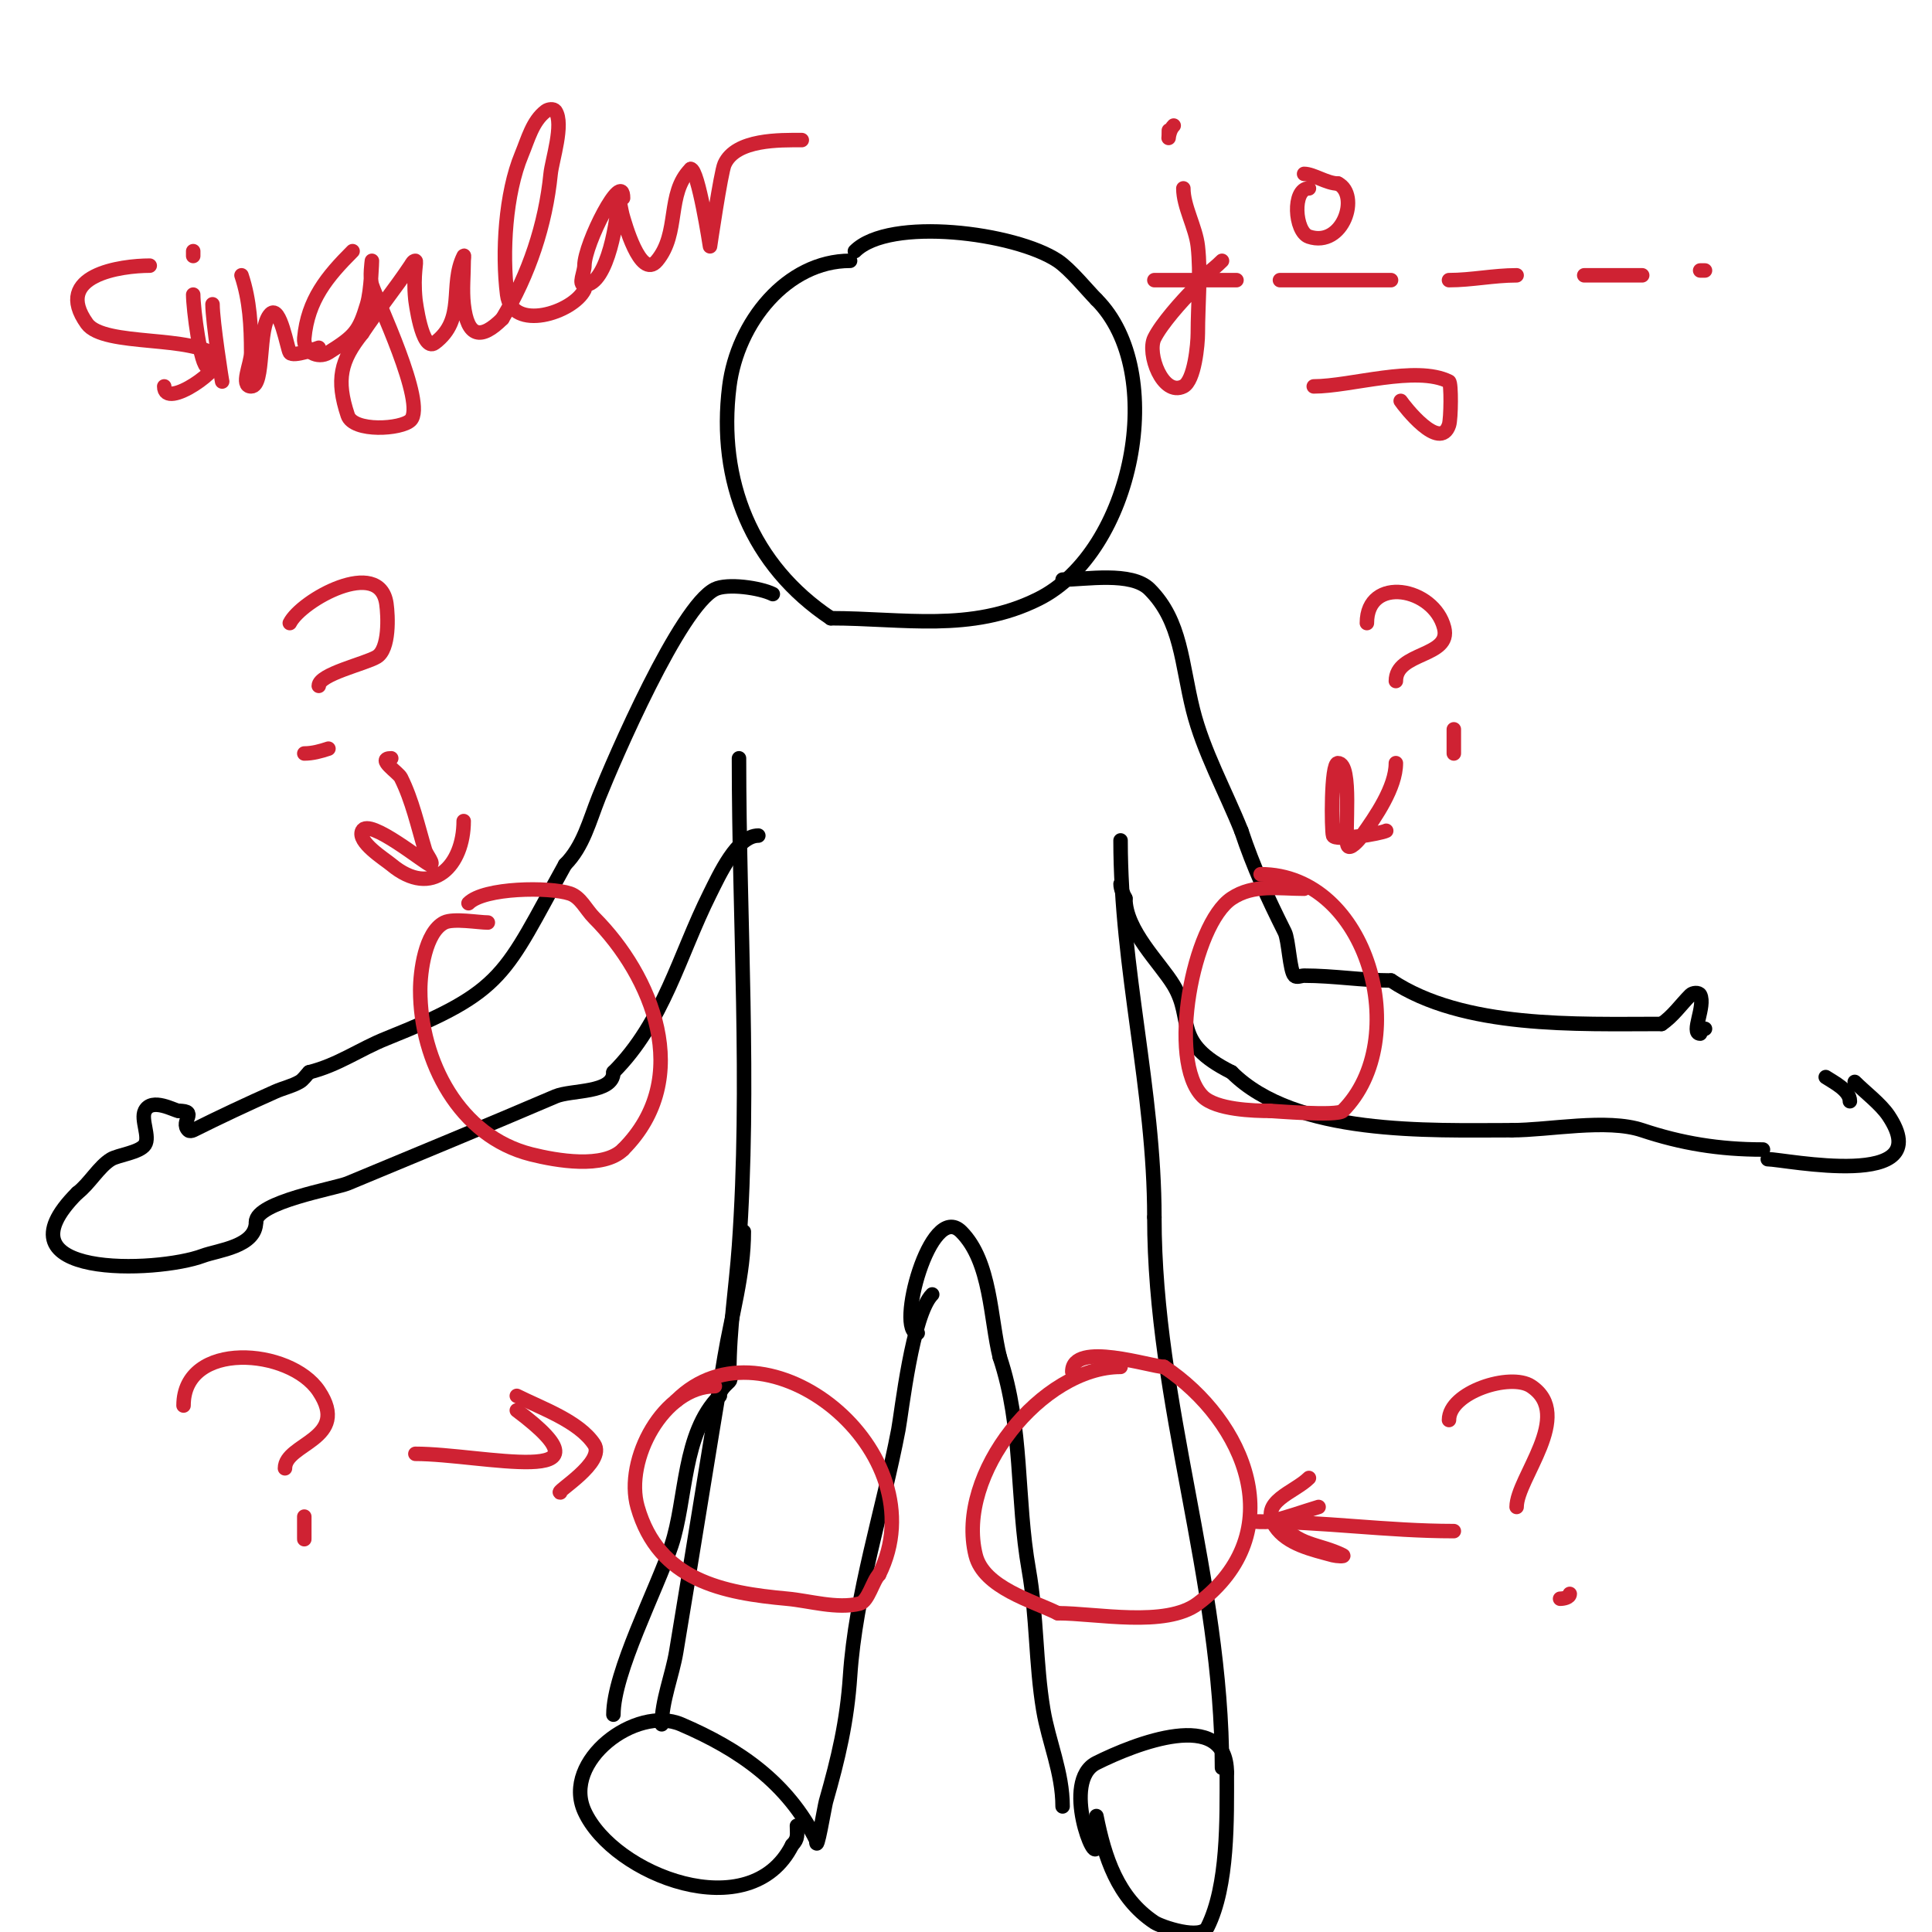 <svg viewBox='0 0 400 400' version='1.1' xmlns='http://www.w3.org/2000/svg' xmlns:xlink='http://www.w3.org/1999/xlink'><g fill='none' stroke='#000000' stroke-width='3' stroke-linecap='round' stroke-linejoin='round'><path d='M176,54c-13.068,0 -23.342,12.736 -25,26c-2.452,19.616 4.645,37.097 21,48'/><path d='M172,128c14.939,0 29.028,2.986 43,-4c19.609,-9.805 26.992,-47.008 12,-62'/><path d='M227,62c-1.754,-1.754 -5.411,-6.274 -8,-8c-8.831,-5.887 -34.845,-9.155 -42,-2'/><path d='M160,123c-2.609,-1.305 -9.433,-2.283 -12,-1c-7.262,3.631 -20.852,35.129 -24,43c-1.984,4.961 -3.247,10.247 -7,14'/><path d='M117,179c-12.738,22.929 -12.293,26.117 -37,36c-5.603,2.241 -9.937,5.484 -16,7'/><path d='M64,222c-0.667,0.667 -1.181,1.532 -2,2c-1.559,0.891 -3.36,1.271 -5,2c-5.778,2.568 -11.731,5.365 -17,8c-0.298,0.149 -0.764,0.236 -1,0c-1.836,-1.836 2.219,-4 -2,-4'/><path d='M37,230c-0.812,0 -5.568,-2.864 -7,0c-0.891,1.782 1.094,5.359 0,7c-1.089,1.634 -5.539,2.123 -7,3c-2.533,1.52 -4.521,5.141 -7,7'/><path d='M16,247c-17.753,17.753 16.491,16.566 26,13c3.112,-1.167 11,-1.867 11,-7'/><path d='M53,253c0,-4.161 16.458,-6.941 19,-8c14.279,-5.949 29.017,-12.007 43,-18c3.277,-1.404 12,-0.568 12,-5'/><path d='M127,222c10.402,-10.402 13.577,-24.153 20,-37c1.907,-3.814 5.605,-12 10,-12'/><path d='M220,120c4.726,0 14.264,-1.736 18,2c6.614,6.614 6.598,15.392 9,25c2.134,8.534 6.702,16.755 10,25'/><path d='M257,172c2.53,7.591 5.417,13.834 9,21c0.802,1.605 1.025,8.025 2,9c0.471,0.471 1.333,0 2,0c6.12,0 12.201,1 18,1'/><path d='M288,203c14.987,9.991 38.431,9 56,9'/><path d='M344,212c2.353,-1.569 4,-4 6,-6c0.471,-0.471 1.702,-0.596 2,0c1.146,2.293 -2.006,8 0,8'/><path d='M384,224c2.12,2.12 5.37,4.556 7,7c10.478,15.717 -21.562,9 -25,9'/><path d='M352,213l1,0'/><path d='M378,223c1.585,1.057 5,2.695 5,5'/><path d='M365,238c-9.126,0 -16.936,-1.312 -25,-4c-7.36,-2.453 -19.252,0 -27,0'/><path d='M313,234c-17.212,0 -44.839,1.161 -58,-12'/><path d='M255,222c-12.485,-6.243 -7.658,-10.763 -12,-18c-2.777,-4.629 -10,-11.372 -10,-18'/><path d='M233,186c-0.471,-0.943 -1,-1.946 -1,-3'/><path d='M232,174c0,26.579 7,51.707 7,78'/><path d='M239,252c0,38.648 14,74.892 14,114'/><path d='M153,157c0,33.386 2.377,67.723 0,101c-0.632,8.844 -2,17.036 -2,26c0,0.667 0.471,1.529 0,2c-0.85,0.85 -2,1.798 -2,3'/><path d='M149,289c-7.756,7.756 -6.808,21.423 -10,31c-3.056,9.168 -12,26.272 -12,35'/><path d='M154,255c0,8.915 -2.556,17.337 -4,26c-3.398,20.39 -6.596,40.578 -10,61c-0.799,4.792 -3,10.169 -3,15'/><path d='M193,268c-4.11,4.11 -6.341,24.539 -7,28c-3.201,16.804 -8.858,33.876 -10,51c-0.629,9.434 -2.433,17.015 -5,26c-0.27,0.945 -2,11.378 -2,8'/><path d='M169,381c-5.921,-11.843 -15.83,-18.784 -28,-24c-9.305,-3.988 -24.728,7.598 -20,18c5.999,13.197 34.397,24.207 43,7'/><path d='M164,382c1.333,-1.333 1,-2.203 1,-4'/><path d='M190,276c-4.628,0 2.546,-27.454 9,-21c6.204,6.204 6.02,18.082 8,26'/><path d='M207,281c4.868,14.604 3.38,29.155 6,44c1.689,9.569 1.405,19.428 3,29c1.103,6.615 4,12.941 4,20'/><path d='M227,382c0,5.055 -7.407,-13.297 0,-17c7.82,-3.91 27,-11.575 27,2'/><path d='M254,367c0,9.618 0.3,23.4 -4,32c-1.366,2.733 -9.572,-0.048 -11,-1c-7.65,-5.1 -10.301,-13.504 -12,-22'/></g>
<g fill='none' stroke='#cf2233' stroke-width='3' stroke-linecap='round' stroke-linejoin='round'><path d='M101,191c-1.906,0 -7.139,-0.93 -9,0c-4.004,2.002 -5,10.228 -5,14c0,14.72 8.118,30.279 23,34c5.2,1.3 14.978,3.022 19,-1'/><path d='M129,238c14.85,-14.85 5.954,-36.046 -6,-48c-1.667,-1.667 -2.764,-4.255 -5,-5c-4.234,-1.411 -17.744,-1.256 -21,2'/><path d='M270,184c-5.35,0 -10.494,-1.004 -15,2c-8.079,5.386 -13.354,33.646 -6,41c2.757,2.757 10.556,3 14,3'/><path d='M263,230c0.62,0 13.854,1.146 15,0c14.64,-14.64 5.314,-49 -17,-49'/><path d='M148,287c-10.58,0 -18.793,15.223 -16,25c4.372,15.301 17.786,17.799 31,19c4.607,0.419 10.265,2.184 15,1c1.741,-0.435 2.717,-4.717 4,-6'/><path d='M182,326c12.732,-25.464 -23.579,-54.421 -42,-36'/><path d='M232,283c-16.203,0 -34.201,22.195 -30,39c1.685,6.742 11.907,9.454 17,12'/><path d='M219,334c8.005,0 22.332,3.001 29,-2c19.547,-14.66 9.894,-37.737 -7,-49'/><path d='M241,283c-2.551,0 -19,-5.45 -19,1'/><path d='M31,55c-5.894,0 -20.186,1.939 -13,12c3.499,4.899 22.248,2.248 27,7c1.861,1.861 -11,11.115 -11,6'/><path d='M44,63c0,3.527 2,16.32 2,16'/><path d='M40,53l0,-1'/><path d='M50,57c1.728,5.184 2,10.557 2,16c0,2.333 -2.333,7 0,7c2.872,0 1.277,-12.277 4,-15c1.989,-1.989 3.503,7.255 4,8c0.667,1 5.785,-0.928 6,-1'/><path d='M73,52c-5.278,5.278 -9.282,10.105 -10,18c-0.249,2.744 2.792,4.38 5,3c5.487,-3.43 6.337,-4.458 8,-10c0.867,-2.891 1,-9 1,-9c0,0 -0.49,3.407 0,5c0.9,2.924 11.362,24.638 8,28c-1.895,1.895 -11.83,2.509 -13,-1c-2.454,-7.362 -1.505,-11.369 3,-17'/><path d='M75,69c3.187,-4.78 6.819,-9.228 10,-14c0.261,-0.392 0.529,-1 1,-1c0.394,0 -0.536,2.636 0,8c0.001,0.012 1.329,11.003 4,9c6.569,-4.927 2.95,-11.901 6,-18c0.149,-0.298 0,0.667 0,1c0,3 -0.331,6.018 0,9c0.773,6.96 3.623,7.377 8,3'/><path d='M104,66c5.529,-9.216 8.95,-19.496 10,-30c0.279,-2.792 2.793,-10.31 1,-13c-0.37,-0.555 -1.467,-0.4 -2,0c-2.745,2.059 -3.68,5.832 -5,9c-3.359,8.061 -4.09,20.278 -3,29c0.972,7.774 13.612,3.776 16,-1'/><path d='M129,41c0,-6.108 -8,9.451 -8,14c0,1.333 -1.333,4 0,4c4.88,0 7,-14.261 7,-18c0,-1.374 0.565,2.696 1,4c0.191,0.573 3.557,13.132 7,9c4.816,-5.779 1.895,-13.895 7,-19'/><path d='M143,35c1.562,0 4,16 4,16c0,0 2.238,-15.286 3,-17c2.331,-5.244 11.549,-5 16,-5'/><path d='M40,61c0,2.811 1.521,15 3,15'/><path d='M239,58c5.667,0 11.333,0 17,0'/><path d='M265,58c7.667,0 15.333,0 23,0'/><path d='M300,58c4.642,0 9.238,-1 14,-1'/><path d='M328,57c4,0 8,0 12,0'/><path d='M352,56l1,0'/><path d='M289,158c0,5.007 -4.207,11.09 -7,15c-0.699,0.978 -2.62,3.14 -3,2c-0.748,-2.243 1.128,-17 -2,-17c-1.48,0 -1.334,13.998 -1,15c0.401,1.202 9.777,-0.389 11,-1'/><path d='M81,157c-3.204,0 1.464,2.927 2,4c2.357,4.714 3.486,9.952 5,15c0.303,1.01 2.054,3 1,3c-0.712,0 -12.607,-9.786 -14,-7c-1.141,2.282 4.638,5.865 6,7c8.552,7.126 15,0.152 15,-9'/><path d='M86,301c13.681,0 42.985,7.489 21,-9'/><path d='M107,289c5.189,2.595 12.837,5.255 16,10c2.491,3.737 -8.193,10 -7,10'/><path d='M273,312c-3.333,1 -6.609,2.217 -10,3c-0.974,0.225 -4,0 -3,0c13.753,0 27.241,2 41,2'/><path d='M265,315c3.395,5.092 8.087,4.543 13,7c0.596,0.298 -1.357,0.175 -2,0c-4.315,-1.177 -9.519,-2.279 -12,-6c-3.411,-5.116 3.947,-6.947 7,-10'/><path d='M300,294c0,-5.778 12.739,-9.841 17,-7c9.036,6.024 -3,19.057 -3,25'/><path d='M325,330c0,0.745 -1.255,1 -2,1'/><path d='M38,291c0,-13.563 22.065,-11.903 28,-3c6.691,10.037 -7,10.752 -7,16'/><path d='M63,317c0,4.749 0,-2.001 0,-3'/><path d='M60,129c2.361,-4.721 18.606,-13.761 20,-4c0.359,2.511 0.673,9.396 -2,11c-2.385,1.431 -12,3.581 -12,6'/><path d='M63,156c1.7,0 3.388,-0.463 5,-1'/><path d='M283,129c0,-9.916 13.895,-7.42 16,1c1.529,6.117 -10,4.871 -10,11'/><path d='M301,156c0,-1.667 0,-3.333 0,-5'/><path d='M355,54'/><path d='M245,39c0,3.783 2.563,8.063 3,12c0.648,5.829 0,12.121 0,18c0,2.24 -0.688,9.844 -3,11c-4.304,2.152 -7.583,-6.833 -6,-10c1.496,-2.993 5.659,-7.659 8,-10'/><path d='M247,60c2.115,-3.173 3.546,-3.546 6,-6'/><path d='M241,21'/><path d='M243,26c-1.399,1.399 -1,4.43 -1,1'/><path d='M271,39c-3.496,0 -2.972,9.009 0,10c7.111,2.37 10.621,-8.689 6,-11'/><path d='M277,38c-2.276,0 -5.108,-2 -7,-2'/><path d='M272,80c7.648,0 21.162,-4.419 28,-1c0.501,0.251 0.432,7.704 0,9c-1.872,5.616 -9.265,-3.898 -10,-5'/></g>
</svg>